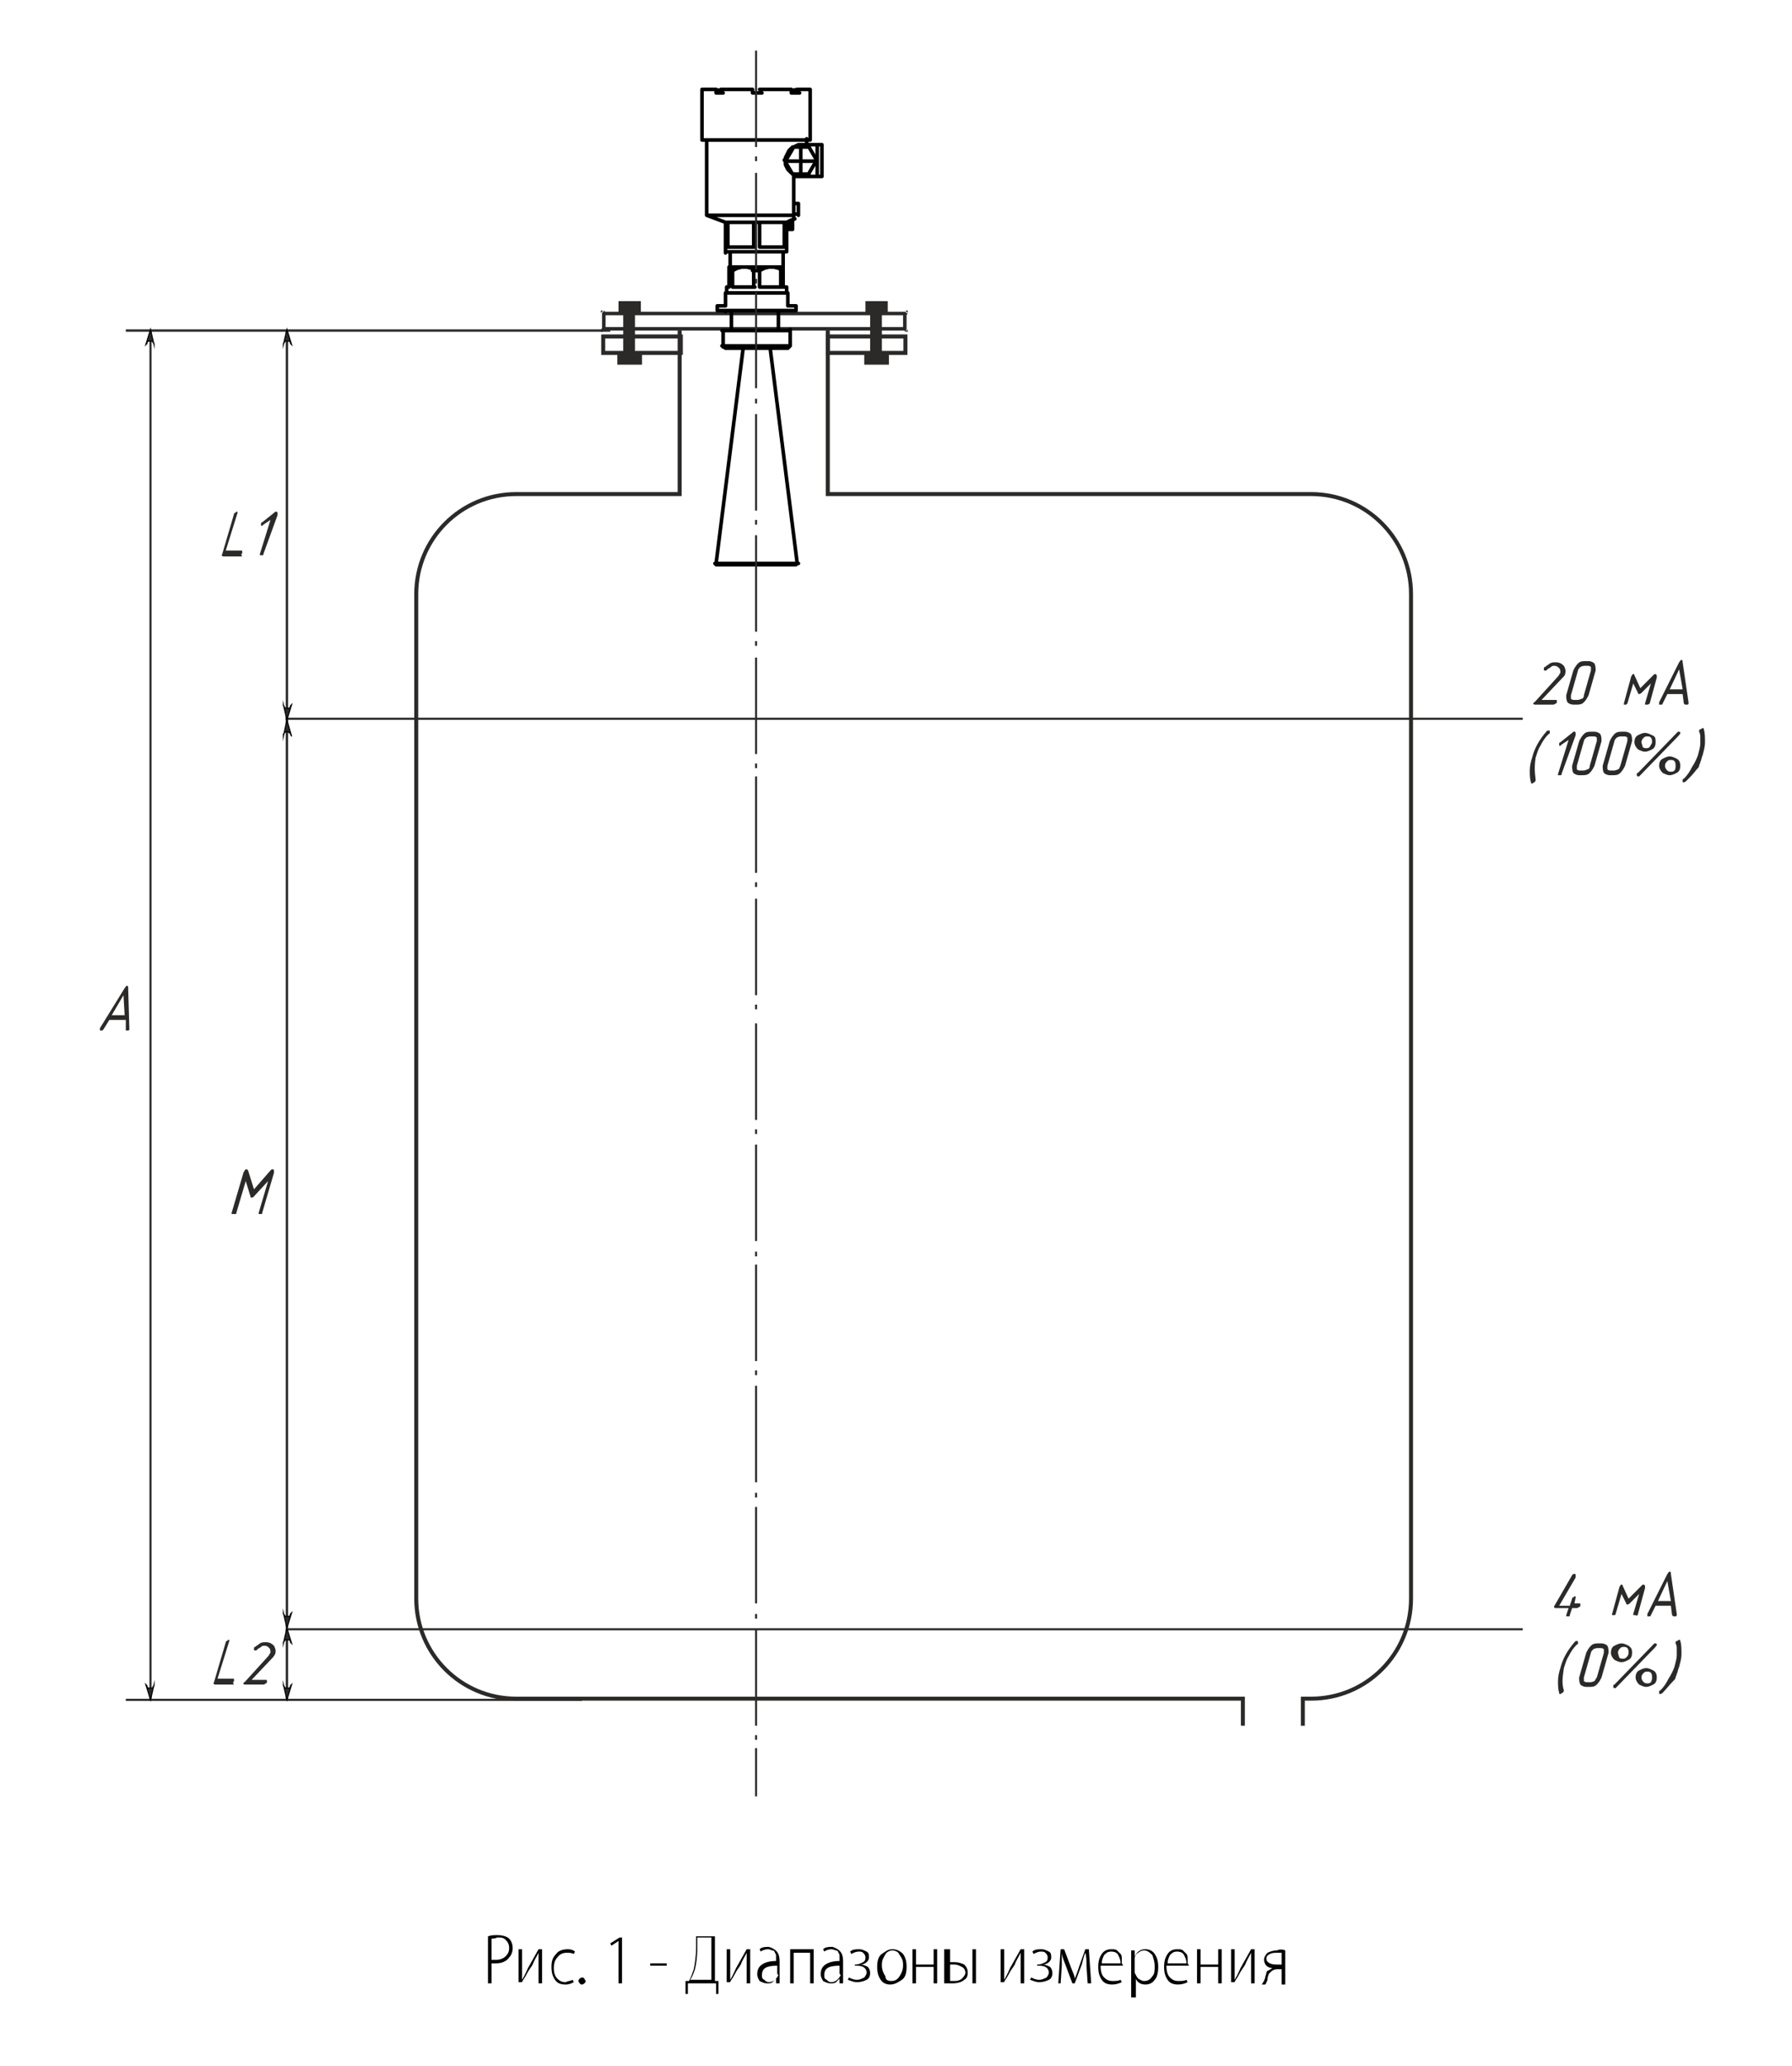 <?xml version="1.0" encoding="utf-8"?>
<!-- Generator: Adobe Illustrator 26.0.2, SVG Export Plug-In . SVG Version: 6.00 Build 0)  -->
<svg version="1.1" id="Слой_1" xmlns="http://www.w3.org/2000/svg" xmlns:xlink="http://www.w3.org/1999/xlink" x="0px" y="0px"
	 viewBox="0 0 152.4 175.6" style="enable-background:new 0 0 152.4 175.6;" xml:space="preserve">
<style type="text/css">
	
		.st0{clip-path:url(#SVGID_00000003072182386895896040000008648007586689412271_);fill:none;stroke:#2B2A29;stroke-width:0.34;stroke-miterlimit:22.926;}
	.st1{fill:none;stroke:#2B2A29;stroke-width:0.34;stroke-miterlimit:22.926;}
	.st2{fill:#2B2A29;}
	.st3{fill-rule:evenodd;clip-rule:evenodd;fill:#2B2A29;}
	.st4{fill:none;stroke:#2B2A29;stroke-width:0.179;stroke-miterlimit:22.926;}
	.st5{fill:none;stroke:#000000;stroke-width:9.000000e-02;stroke-linecap:round;stroke-miterlimit:10;}
	.st6{clip-path:url(#SVGID_00000117637514839649357620000003966105015163249300_);fill:#2B2A29;}
	
		.st7{fill:none;stroke:#000000;stroke-width:0.306;stroke-linecap:round;stroke-linejoin:round;stroke-miterlimit:10;stroke-dasharray:25.896,2.877,2.877,2.877;}
	.st8{fill:none;stroke:#000000;stroke-width:0.306;stroke-linecap:round;stroke-linejoin:round;stroke-miterlimit:10;}
	.st9{fill:none;stroke:#2B2A29;stroke-width:0.17;stroke-miterlimit:22.926;}
</style>
<g>
	<defs>
		<rect id="SVGID_1_" x="7" y="3.2" width="139.6" height="150.4"/>
	</defs>
	<clipPath id="SVGID_00000015346604650732156450000002689513224278303623_">
		<use xlink:href="#SVGID_1_"  style="overflow:visible;"/>
	</clipPath>
	
		<path style="clip-path:url(#SVGID_00000015346604650732156450000002689513224278303623_);fill:none;stroke:#2B2A29;stroke-width:0.34;stroke-miterlimit:22.926;" d="
		M70.4,28.1V42h41.1c4.7,0,8.5,3.8,8.5,8.5v85.4c0,4.7-3.8,8.5-8.5,8.5h-0.7v2.3 M105.7,146.7v-2.3H43.9c-4.7,0-8.5-3.8-8.5-8.5
		V50.5c0-4.7,3.8-8.5,8.5-8.5h13.9V28.1"/>
</g>
<path class="st1" d="M57.9,30h-6.6v-1.4h6.6V30z M77,30h-6.6v-1.4H77V30z"/>
<path class="st2" d="M77.2,28v0.2H77L77.2,28z M76.8,28v-1.4h0.3V28L77,28.2L76.8,28z M77,26.4h0.2v0.2L77,26.4z M77,26.8H51.3v-0.3
	H77l0.2,0.2L77,26.8z M51.1,26.6v-0.2h0.2L51.1,26.6z M51.5,26.6V28h-0.3v-1.4l0.2-0.2L51.5,26.6z M51.3,28.2h-0.2V28L51.3,28.2z
	 M51.3,27.8H77v0.3H51.3L51.1,28L51.3,27.8z"/>
<polygon class="st3" points="52.5,30 53,30 53,26.6 52.6,26.6 52.6,25.6 54.5,25.6 54.5,26.6 54,26.6 54,30 54.6,30 54.6,31 
	52.5,31 "/>
<polygon class="st3" points="73.5,30 74,30 74,26.6 73.6,26.6 73.6,25.6 75.5,25.6 75.5,26.6 75,26.6 75,30 75.6,30 75.6,31 
	73.5,31 "/>
<line class="st4" x1="49.5" y1="144.5" x2="10.7" y2="144.5"/>
<rect x="10.7" y="28" class="st2" width="41.2" height="0.2"/>
<line class="st4" x1="24.3" y1="138.5" x2="129.5" y2="138.5"/>
<line class="st4" x1="24.3" y1="61.1" x2="129.5" y2="61.1"/>
<line class="st4" x1="12.8" y1="28.1" x2="12.8" y2="144.5"/>
<rect x="24.3" y="28.1" class="st2" width="0.2" height="33.1"/>
<rect x="24.3" y="61.1" class="st2" width="0.2" height="77.3"/>
<rect x="24.3" y="138.5" class="st2" width="0.2" height="6"/>
<polygon class="st2" points="13.1,143.3 13,143.4 13,143.5 12.8,143.5 12.7,143.5 12.6,143.5 12.5,143.4 12.5,143.3 12.4,143.2 
	12.8,144.5 13.1,143.2 "/>
<polygon class="st5" points="13.1,143.2 13.1,143.3 13,143.4 13,143.5 12.8,143.5 12.7,143.5 12.6,143.5 12.5,143.4 12.5,143.3 
	12.4,143.2 12.8,144.5 "/>
<polygon class="st2" points="24.7,143.3 24.7,143.4 24.6,143.5 24.5,143.5 24.4,143.5 24.2,143.5 24.2,143.4 24.1,143.3 24.1,143.2 
	24.4,144.5 24.8,143.2 "/>
<polygon class="st5" points="24.8,143.2 24.7,143.3 24.7,143.4 24.6,143.5 24.5,143.5 24.3,143.5 24.2,143.5 24.2,143.4 24.1,143.3 
	24.1,143.2 24.4,144.5 "/>
<polygon class="st2" points="24.7,137.2 24.7,137.3 24.6,137.4 24.5,137.4 24.4,137.4 24.2,137.4 24.2,137.3 24.1,137.2 24.1,137.1 
	24.4,138.4 24.8,137.1 "/>
<polygon class="st5" points="24.8,137.1 24.7,137.2 24.7,137.3 24.6,137.4 24.5,137.4 24.3,137.4 24.2,137.4 24.2,137.3 24.1,137.2 
	24.1,137.1 24.4,138.4 "/>
<polygon class="st2" points="24.1,139.7 24.1,139.6 24.2,139.5 24.2,139.4 24.3,139.4 24.5,139.4 24.6,139.4 24.7,139.5 24.7,139.6 
	24.8,139.7 24.4,138.4 "/>
<polygon class="st5" points="24.8,139.7 24.7,139.6 24.7,139.5 24.6,139.4 24.5,139.4 24.3,139.4 24.2,139.4 24.2,139.5 24.1,139.6 
	24.1,139.7 24.4,138.4 "/>
<polygon class="st2" points="24.1,62.6 24.1,62.4 24.2,62.3 24.2,62.3 24.3,62.2 24.5,62.2 24.6,62.3 24.7,62.3 24.7,62.4 
	24.8,62.6 24.4,61.2 "/>
<polygon class="st5" points="24.8,62.6 24.7,62.4 24.7,62.3 24.6,62.3 24.5,62.2 24.3,62.2 24.2,62.3 24.2,62.3 24.1,62.4 
	24.1,62.6 24.4,61.2 "/>
<polygon class="st2" points="24.7,60 24.7,60.1 24.6,60.2 24.5,60.2 24.4,60.2 24.2,60.2 24.2,60.1 24.1,60 24.1,59.9 24.4,61.2 
	24.8,59.9 "/>
<polygon class="st5" points="24.8,59.9 24.7,60 24.7,60.1 24.6,60.2 24.5,60.2 24.3,60.2 24.2,60.2 24.2,60.1 24.1,60 24.1,59.9 
	24.4,61.2 "/>
<polygon class="st2" points="24.1,29.3 24.1,29.2 24.2,29.1 24.2,29 24.3,29 24.5,29 24.6,29 24.7,29.1 24.7,29.2 24.8,29.3 
	24.4,28 "/>
<polygon class="st5" points="24.8,29.3 24.7,29.2 24.7,29.1 24.6,29 24.5,29 24.3,29 24.2,29 24.2,29.1 24.1,29.2 24.1,29.3 
	24.4,28 "/>
<polygon class="st2" points="12.4,29.3 12.5,29.2 12.5,29.1 12.6,29 12.7,29 12.8,29 13,29 13,29.1 13.1,29.2 13.1,29.3 12.8,28 "/>
<polygon class="st5" points="13.1,29.3 13.1,29.2 13,29.1 13,29 12.8,29 12.7,29 12.6,29 12.5,29.1 12.5,29.2 12.4,29.3 12.8,28 "/>
<g>
	<defs>
		<rect id="SVGID_00000062188009039270641620000001656813729583264674_" x="7" y="3.2" width="139.6" height="150.4"/>
	</defs>
	<clipPath id="SVGID_00000178915739030135413970000008507130525173909640_">
		<use xlink:href="#SVGID_00000062188009039270641620000001656813729583264674_"  style="overflow:visible;"/>
	</clipPath>
	<path style="clip-path:url(#SVGID_00000178915739030135413970000008507130525173909640_);fill:#2B2A29;" d="M20.5,47.3H19
		c-0.1,0-0.2-0.1-0.1-0.2l1-3.4c0-0.1,0.1-0.1,0.1-0.1c0,0,0.1-0.1,0.1-0.1c0,0,0.1,0,0.1,0c0,0,0,0.1,0,0.1l-1,3.2h1.3
		c0.1,0,0.1,0,0.1,0.1c0,0,0,0.1,0,0.1c0,0,0,0.1-0.1,0.1C20.6,47.3,20.6,47.3,20.5,47.3z"/>
	<path style="clip-path:url(#SVGID_00000178915739030135413970000008507130525173909640_);fill:#2B2A29;" d="M22.4,47.1
		c0,0.1,0,0.1-0.1,0.1c0,0-0.1,0-0.1,0c0,0-0.1,0-0.1,0c0,0,0-0.1,0-0.1l0.9-2.9l-0.6,0.4c0,0-0.1,0.1-0.1,0.1c-0.1,0-0.1,0-0.1-0.1
		c0,0,0-0.1,0-0.1c0,0,0-0.1,0.1-0.1l1-0.8l0.1-0.1c0,0,0.1,0,0.1,0c0,0,0.1,0,0.1,0.1c0,0,0,0.1,0,0.2L22.4,47.1z"/>
	<path style="clip-path:url(#SVGID_00000178915739030135413970000008507130525173909640_);fill:#2B2A29;" d="M10.6,86.3l-0.1-1.7
		l-1,1.7H10.6z M9.3,86.7l-0.5,0.8c0,0-0.1,0.1-0.1,0.1c0,0-0.1,0-0.1,0c-0.1,0-0.1,0-0.1,0c0,0,0-0.1,0-0.1l0-0.1l2.1-3.4
		c0.1-0.1,0.1-0.2,0.2-0.2c0.1,0,0.1,0.1,0.1,0.2l0.1,3.4l0,0.1c0,0,0,0.1-0.1,0.1c0,0-0.1,0-0.1,0c0,0-0.1,0-0.1,0c0,0,0,0,0-0.1
		l0-0.8H9.3z"/>
	<path style="clip-path:url(#SVGID_00000178915739030135413970000008507130525173909640_);fill:#2B2A29;" d="M19.8,143.2h-1.5
		c-0.1,0-0.2-0.1-0.1-0.2l1-3.4c0-0.1,0.1-0.1,0.1-0.1c0,0,0.1-0.1,0.1-0.1c0,0,0.1,0,0.1,0c0,0,0,0.1,0,0.1l-1,3.2h1.3
		c0.1,0,0.1,0,0.1,0.1c0,0,0,0.1,0,0.1c0,0,0,0.1-0.1,0.1C19.9,143.2,19.9,143.2,19.8,143.2z"/>
	<path style="clip-path:url(#SVGID_00000178915739030135413970000008507130525173909640_);fill:#2B2A29;" d="M23.2,140.9l-1.8,1.9
		h1.2c0.1,0,0.1,0,0.1,0.1c0,0,0,0.1,0,0.1c0,0,0,0.1-0.1,0.1c0,0-0.1,0.1-0.2,0.1h-1.5c-0.1,0-0.2,0-0.2-0.1c0,0,0-0.1,0.1-0.1
		l2-2.2c0.1-0.1,0.1-0.2,0.2-0.3c0-0.2,0-0.3-0.1-0.4c-0.1-0.1-0.2-0.2-0.4-0.2c-0.1,0-0.2,0-0.3,0.1c-0.1,0.1-0.2,0.1-0.3,0.2
		c0,0-0.1,0.1-0.1,0.1l-0.1,0c-0.1,0-0.1,0-0.1-0.1c0,0,0-0.1,0-0.1c0,0,0-0.1,0.1-0.1c0.1-0.1,0.3-0.2,0.4-0.3
		c0.2-0.1,0.3-0.1,0.5-0.1c0.3,0,0.5,0.1,0.7,0.3c0.1,0.2,0.2,0.4,0.1,0.7C23.4,140.6,23.3,140.8,23.2,140.9z"/>
	<path style="clip-path:url(#SVGID_00000178915739030135413970000008507130525173909640_);fill:#2B2A29;" d="M22.3,103.1
		c0,0.1,0,0.1-0.1,0.1c0,0-0.1,0-0.1,0c0,0-0.1,0-0.1,0c0,0,0-0.1,0-0.1l0.8-2.7l-1.2,1.3c-0.1,0.1-0.1,0.1-0.2,0.1
		c-0.1,0-0.1,0-0.1-0.1l-0.4-1.3l-0.8,2.7c0,0.1,0,0.1-0.1,0.1c0,0-0.1,0-0.2,0c0,0-0.1,0-0.1,0c0,0,0-0.1,0-0.1l1-3.4
		c0-0.1,0.1-0.1,0.1-0.2c0,0,0.1-0.1,0.1-0.1c0,0,0.1,0,0.1,0c0,0,0,0,0.1,0.1l0.5,1.6l1.4-1.6c0.1-0.1,0.1-0.1,0.2-0.1
		c0,0,0.1,0,0.1,0.1c0,0,0,0.1,0,0.2L22.3,103.1z"/>
	<path style="clip-path:url(#SVGID_00000178915739030135413970000008507130525173909640_);fill:#2B2A29;" d="M132.9,57.6l-1.8,1.9
		h1.2c0.1,0,0.1,0,0.1,0.1s0,0.1,0,0.1c0,0,0,0.1-0.1,0.1c0,0-0.1,0.1-0.2,0.1h-1.5c-0.1,0-0.2,0-0.2-0.1c0,0,0-0.1,0.1-0.1l2-2.2
		c0.1-0.1,0.1-0.2,0.2-0.3c0-0.2,0-0.3-0.1-0.4c-0.1-0.1-0.2-0.2-0.4-0.2c-0.1,0-0.2,0-0.3,0.1c-0.1,0.1-0.2,0.1-0.3,0.2
		c0,0-0.1,0.1-0.1,0.1l-0.1,0c-0.1,0-0.1,0-0.1-0.1c0,0,0-0.1,0-0.1c0,0,0-0.1,0.1-0.1c0.1-0.1,0.3-0.2,0.4-0.3
		c0.2-0.1,0.3-0.1,0.5-0.1c0.3,0,0.5,0.1,0.7,0.3c0.1,0.2,0.2,0.4,0.1,0.7C133.1,57.4,133,57.5,132.9,57.6z"/>
	<path style="clip-path:url(#SVGID_00000178915739030135413970000008507130525173909640_);fill:#2B2A29;" d="M134.7,59.1l0.6-2.1
		c0-0.1,0-0.2,0-0.3c-0.1-0.1-0.2-0.1-0.3-0.1h-0.2c-0.1,0-0.2,0-0.4,0.1c-0.1,0.1-0.2,0.2-0.2,0.3l-0.6,2.1c0,0.1,0,0.2,0,0.3
		c0.1,0.1,0.2,0.1,0.3,0.1h0.2c0.1,0,0.2,0,0.4-0.1C134.6,59.4,134.7,59.3,134.7,59.1z M135.1,59.1c-0.1,0.2-0.2,0.4-0.4,0.6
		c-0.2,0.2-0.4,0.2-0.7,0.2h-0.2c-0.2,0-0.4-0.1-0.5-0.2c-0.1-0.2-0.1-0.4-0.1-0.6l0.6-2.1c0.1-0.2,0.2-0.4,0.4-0.6
		c0.2-0.2,0.4-0.2,0.7-0.2h0.2c0.2,0,0.4,0.1,0.5,0.2c0.1,0.2,0.1,0.4,0.1,0.6L135.1,59.1z"/>
	<path style="clip-path:url(#SVGID_00000178915739030135413970000008507130525173909640_);fill:#2B2A29;" d="M140.3,59.8l0.6-2.2
		c0-0.1,0-0.1,0-0.2c0,0-0.1-0.1-0.1-0.1c-0.1,0-0.1,0-0.2,0.1l-1.1,1.1l-0.5-1.1c0-0.1-0.1-0.1-0.1-0.1c0,0-0.1,0-0.1,0.1
		c0,0-0.1,0.1-0.1,0.2l-0.6,2.2c0,0.1,0,0.1,0,0.1c0,0,0.1,0,0.1,0c0,0,0.1,0,0.1,0c0,0,0.1-0.1,0.1-0.1l0.5-1.7l0.4,0.8
		c0,0.1,0.1,0.1,0.1,0.1c0,0,0.1,0,0.2-0.1l0.8-0.8l-0.5,1.7c0,0.1,0,0.1,0,0.1c0,0,0.1,0,0.1,0c0,0,0.1,0,0.1,0
		C140.2,59.9,140.3,59.8,140.3,59.8z"/>
	<path style="clip-path:url(#SVGID_00000178915739030135413970000008507130525173909640_);fill:#2B2A29;" d="M143.1,58.6l-0.3-1.7
		l-0.8,1.7H143.1z M141.8,59l-0.4,0.8c0,0,0,0.1-0.1,0.1c0,0-0.1,0-0.1,0c0,0-0.1,0-0.1,0c0,0,0-0.1,0-0.1l0-0.1l1.7-3.4
		c0.1-0.1,0.1-0.2,0.2-0.2c0.1,0,0.1,0.1,0.1,0.2l0.5,3.4v0.1c0,0,0,0.1-0.1,0.1c0,0-0.1,0-0.1,0c0,0-0.1,0-0.1,0c0,0,0,0-0.1-0.1
		l-0.1-0.8H141.8z"/>
	<path style="clip-path:url(#SVGID_00000178915739030135413970000008507130525173909640_);fill:#2B2A29;" d="M130.6,66.3
		C130.6,66.3,130.6,66.3,130.6,66.3c0,0.1-0.1,0.2-0.1,0.2c-0.1,0-0.1,0.1-0.2,0.1c-0.1,0-0.1,0-0.1-0.1c-0.1-0.3-0.1-0.7-0.1-1
		c0-0.4,0.1-0.8,0.2-1.1c0.2-0.8,0.6-1.5,1.2-2.2c0,0,0.1-0.1,0.1-0.1c0,0,0.1,0,0.1,0c0.1,0,0.1,0,0.1,0.1c0,0,0,0.1,0,0.1
		c0,0,0,0.1-0.1,0.1c-0.3,0.3-0.5,0.6-0.7,1c-0.2,0.3-0.3,0.7-0.4,1C130.5,65,130.5,65.6,130.6,66.3"/>
	<path style="clip-path:url(#SVGID_00000178915739030135413970000008507130525173909640_);fill:#2B2A29;" d="M132.8,65.8
		c0,0.1,0,0.1-0.1,0.1c0,0-0.1,0-0.1,0c0,0-0.1,0-0.1,0c0,0,0-0.1,0-0.1l0.9-2.9l-0.6,0.4c0,0-0.1,0.1-0.1,0.1c-0.1,0-0.1,0-0.1-0.1
		c0,0,0-0.1,0-0.1c0,0,0-0.1,0.1-0.1l1-0.8l0.1-0.1c0,0,0.1,0,0.1,0c0,0,0.1,0,0.1,0.1c0,0,0,0.1,0,0.2L132.8,65.8z"/>
	<path style="clip-path:url(#SVGID_00000178915739030135413970000008507130525173909640_);fill:#2B2A29;" d="M135.2,65.1l0.6-2.1
		c0-0.1,0-0.2,0-0.3c-0.1-0.1-0.2-0.1-0.3-0.1h-0.2c-0.1,0-0.2,0-0.4,0.1c-0.1,0.1-0.2,0.2-0.2,0.3l-0.6,2.1c0,0.1,0,0.2,0,0.3
		c0.1,0.1,0.2,0.1,0.3,0.1h0.2c0.1,0,0.2,0,0.4-0.1C135.1,65.4,135.2,65.3,135.2,65.1 M135.6,65.1c-0.1,0.2-0.2,0.4-0.4,0.6
		c-0.2,0.2-0.4,0.2-0.7,0.2h-0.2c-0.2,0-0.4-0.1-0.5-0.2c-0.1-0.2-0.1-0.4-0.1-0.6l0.6-2.1c0.1-0.2,0.2-0.4,0.4-0.6
		c0.2-0.2,0.4-0.2,0.7-0.2h0.2c0.2,0,0.4,0.1,0.5,0.2c0.1,0.2,0.1,0.4,0.1,0.6L135.6,65.1z"/>
	<path style="clip-path:url(#SVGID_00000178915739030135413970000008507130525173909640_);fill:#2B2A29;" d="M137.8,65.1l0.6-2.1
		c0-0.1,0-0.2,0-0.3c-0.1-0.1-0.2-0.1-0.3-0.1h-0.2c-0.1,0-0.2,0-0.4,0.1c-0.1,0.1-0.2,0.2-0.2,0.3l-0.6,2.1c0,0.1,0,0.2,0,0.3
		c0.1,0.1,0.2,0.1,0.3,0.1h0.2c0.1,0,0.2,0,0.4-0.1C137.7,65.4,137.7,65.3,137.8,65.1z M138.2,65.1c-0.1,0.2-0.2,0.4-0.4,0.6
		c-0.2,0.2-0.4,0.2-0.7,0.2h-0.2c-0.2,0-0.4-0.1-0.5-0.2c-0.1-0.2-0.1-0.4-0.1-0.6l0.6-2.1c0.1-0.2,0.2-0.4,0.4-0.6
		c0.2-0.2,0.4-0.2,0.7-0.2h0.2c0.2,0,0.4,0.1,0.5,0.2c0.1,0.2,0.1,0.4,0.1,0.6L138.2,65.1z"/>
	<path style="clip-path:url(#SVGID_00000178915739030135413970000008507130525173909640_);fill:#2B2A29;" d="M140.5,63.1
		c0-0.1,0-0.3-0.1-0.4c-0.1-0.1-0.2-0.1-0.3-0.1c-0.1,0-0.2,0-0.3,0.1c-0.1,0.1-0.2,0.2-0.2,0.4c0,0.1,0.1,0.3,0.1,0.4
		c0.1,0.1,0.2,0.1,0.3,0.1c0.1,0,0.2,0,0.3-0.1C140.4,63.3,140.5,63.2,140.5,63.1z M142.5,65.1c0-0.1,0-0.3-0.1-0.4
		c-0.1-0.1-0.2-0.1-0.3-0.1c-0.1,0-0.2,0-0.3,0.1c-0.1,0.1-0.2,0.2-0.2,0.4c0,0.2,0.1,0.3,0.2,0.4c0.1,0.1,0.2,0.1,0.3,0.1
		c0.1,0,0.2,0,0.3-0.1C142.5,65.4,142.5,65.2,142.5,65.1z M140.8,63.1c0,0.3-0.1,0.5-0.3,0.6c-0.2,0.1-0.4,0.2-0.6,0.2
		c-0.2,0-0.4-0.1-0.6-0.2c-0.2-0.2-0.3-0.4-0.3-0.6c0-0.3,0.1-0.5,0.3-0.6c0.2-0.1,0.4-0.2,0.6-0.2c0.2,0,0.4,0.1,0.6,0.2
		C140.8,62.6,140.8,62.8,140.8,63.1 M142.8,62.5l-3.3,3.4c0,0-0.1,0.1-0.1,0.1l-0.1,0c0,0-0.1,0-0.1-0.1c0,0,0-0.1,0-0.1
		c0,0,0-0.1,0.1-0.1l3.3-3.4c0,0,0,0,0.1-0.1c0,0,0.1,0,0.1,0c0,0,0.1,0,0.1,0.1c0,0,0,0.1,0,0.1C142.8,62.4,142.8,62.5,142.8,62.5z
		 M142.9,65.1c0,0.3-0.1,0.5-0.3,0.6c-0.2,0.1-0.4,0.2-0.6,0.2c-0.2,0-0.4-0.1-0.6-0.2c-0.2-0.2-0.3-0.4-0.3-0.6
		c0-0.3,0.1-0.5,0.3-0.6c0.2-0.1,0.4-0.2,0.6-0.2c0.2,0,0.4,0.1,0.6,0.2C142.8,64.6,142.9,64.8,142.9,65.1"/>
	<path style="clip-path:url(#SVGID_00000178915739030135413970000008507130525173909640_);fill:#2B2A29;" d="M143.4,66.4
		C143.4,66.5,143.4,66.5,143.4,66.4c-0.1,0.1-0.2,0.1-0.2,0.1c-0.1,0-0.1,0-0.1-0.1c0,0,0-0.1,0-0.1c0,0,0-0.1,0.1-0.1
		c0.3-0.3,0.5-0.6,0.7-1c0.2-0.3,0.4-0.7,0.5-1c0.1-0.4,0.2-0.7,0.2-1c0-0.2,0-0.3,0-0.5c0-0.2,0-0.3-0.1-0.5l0-0.1
		c0,0,0-0.1,0.1-0.1c0.1,0,0.1-0.1,0.2-0.1c0.1,0,0.1,0,0.1,0.1c0.1,0.3,0.1,0.7,0.1,1.1c0,0.4-0.1,0.7-0.2,1.1
		c-0.1,0.2-0.1,0.4-0.2,0.6c0,0.1-0.1,0.2-0.1,0.3c0,0.1-0.1,0.2-0.2,0.3C144,65.8,143.7,66.1,143.4,66.4z"/>
	<path style="clip-path:url(#SVGID_00000178915739030135413970000008507130525173909640_);fill:#2B2A29;" d="M133.9,136.3h0.4
		c0.1,0,0.1,0,0.1,0.1c0,0,0,0.1,0,0.1c0,0,0,0.1-0.1,0.1c0,0-0.1,0.1-0.2,0.1h-0.4l-0.2,0.6c0,0.1,0,0.1-0.1,0.1c0,0-0.1,0-0.1,0
		c0,0-0.1,0-0.1,0c0,0,0-0.1,0-0.1l0.2-0.6h-1.1c-0.1,0-0.2-0.1-0.1-0.2l0,0l0,0l1.5-2.6c0,0,0.1-0.1,0.1-0.1c0,0,0.1,0,0.1,0
		c0.1,0,0.1,0,0.1,0.1c0,0,0,0.1,0,0.1l0,0.1l-1.4,2.4h0.9l0.2-0.6c0-0.1,0-0.1,0.1-0.1c0,0,0.1-0.1,0.1-0.1c0,0,0.1,0,0.1,0
		c0,0,0,0.1,0,0.1L133.9,136.3z"/>
	<path style="clip-path:url(#SVGID_00000178915739030135413970000008507130525173909640_);fill:#2B2A29;" d="M139.3,137.2l0.6-2.2
		c0-0.1,0-0.1,0-0.2c0,0-0.1-0.1-0.1-0.1c-0.1,0-0.1,0-0.2,0.1l-1.1,1.1l-0.5-1.1c0-0.1-0.1-0.1-0.1-0.1c0,0-0.1,0-0.1,0.1
		c0,0-0.1,0.1-0.1,0.2l-0.6,2.2c0,0.1,0,0.1,0,0.1c0,0,0.1,0,0.1,0c0,0,0.1,0,0.1,0c0.1,0,0.1-0.1,0.1-0.1l0.5-1.7l0.4,0.8
		c0,0.1,0.1,0.1,0.1,0.1c0,0,0.1,0,0.2-0.1l0.8-0.8l-0.5,1.7c0,0.1,0,0.1,0,0.1c0,0,0.1,0,0.1,0c0,0,0.1,0,0.1,0
		C139.2,137.4,139.3,137.3,139.3,137.2z"/>
	<path style="clip-path:url(#SVGID_00000178915739030135413970000008507130525173909640_);fill:#2B2A29;" d="M142.1,136.1l-0.3-1.7
		l-0.8,1.7H142.1z M140.8,136.5l-0.4,0.8c0,0,0,0.1-0.1,0.1c0,0-0.1,0-0.1,0c0,0-0.1,0-0.1,0c0,0,0-0.1,0-0.1l0-0.1l1.7-3.4
		c0.1-0.1,0.1-0.2,0.2-0.2c0.1,0,0.1,0.1,0.1,0.2l0.5,3.4v0.1c0,0,0,0.1-0.1,0.1c0,0-0.1,0-0.1,0c0,0-0.1,0-0.1,0c0,0,0,0-0.1-0.1
		l-0.1-0.8H140.8z"/>
	<path style="clip-path:url(#SVGID_00000178915739030135413970000008507130525173909640_);fill:#2B2A29;" d="M133,143.7
		C133,143.8,133,143.8,133,143.7c0,0.1-0.1,0.2-0.1,0.2c-0.1,0-0.1,0.1-0.2,0.1c-0.1,0-0.1,0-0.1-0.1c-0.1-0.3-0.1-0.7-0.1-1
		c0-0.4,0.1-0.8,0.2-1.1c0.2-0.8,0.6-1.5,1.2-2.2c0,0,0.1-0.1,0.1-0.1c0,0,0.1,0,0.1,0c0.1,0,0.1,0,0.1,0.1c0,0,0,0.1,0,0.1
		c0,0,0,0.1-0.1,0.1c-0.3,0.3-0.5,0.6-0.7,1c-0.2,0.3-0.3,0.7-0.4,1C132.9,142.5,132.8,143.1,133,143.7z"/>
	<path style="clip-path:url(#SVGID_00000178915739030135413970000008507130525173909640_);fill:#2B2A29;" d="M135.8,142.6l0.6-2.1
		c0-0.1,0-0.2,0-0.3c-0.1-0.1-0.2-0.1-0.3-0.1h-0.2c-0.1,0-0.2,0-0.4,0.1c-0.1,0.1-0.2,0.2-0.2,0.3l-0.6,2.1c0,0.1,0,0.2,0,0.3
		c0.1,0.1,0.2,0.1,0.3,0.1h0.2c0.1,0,0.2,0,0.4-0.1C135.7,142.8,135.7,142.7,135.8,142.6 M136.2,142.6c-0.1,0.2-0.2,0.4-0.4,0.6
		c-0.2,0.2-0.4,0.2-0.7,0.2h-0.2c-0.2,0-0.4-0.1-0.5-0.2c-0.1-0.2-0.1-0.4-0.1-0.6l0.6-2.1c0.1-0.2,0.2-0.4,0.4-0.6
		c0.2-0.2,0.4-0.2,0.7-0.2h0.2c0.2,0,0.4,0.1,0.5,0.2c0.1,0.2,0.1,0.4,0.1,0.6L136.2,142.6z"/>
	<path style="clip-path:url(#SVGID_00000178915739030135413970000008507130525173909640_);fill:#2B2A29;" d="M138.5,140.5
		c0-0.1,0-0.3-0.1-0.4c-0.1-0.1-0.2-0.1-0.3-0.1c-0.1,0-0.2,0-0.3,0.1c-0.1,0.1-0.2,0.2-0.2,0.4c0,0.1,0.1,0.3,0.1,0.4
		c0.1,0.1,0.2,0.1,0.3,0.1c0.1,0,0.2,0,0.3-0.1C138.4,140.8,138.5,140.7,138.5,140.5z M140.5,142.6c0-0.1,0-0.3-0.1-0.4
		c-0.1-0.1-0.2-0.1-0.3-0.1c-0.1,0-0.2,0-0.3,0.1c-0.1,0.1-0.2,0.2-0.2,0.4c0,0.2,0.1,0.3,0.2,0.4c0.1,0.1,0.2,0.1,0.3,0.1
		c0.1,0,0.2,0,0.3-0.1C140.5,142.8,140.5,142.7,140.5,142.6 M138.8,140.5c0,0.3-0.1,0.5-0.3,0.6c-0.2,0.1-0.4,0.2-0.6,0.2
		c-0.2,0-0.4-0.1-0.6-0.2c-0.2-0.2-0.3-0.4-0.3-0.6c0-0.3,0.1-0.5,0.3-0.6c0.2-0.1,0.4-0.2,0.6-0.2c0.2,0,0.4,0.1,0.6,0.2
		C138.8,140.1,138.8,140.3,138.8,140.5 M140.8,140l-3.3,3.4c0,0-0.1,0.1-0.1,0.1l-0.1,0c0,0-0.1,0-0.1-0.1c0,0,0-0.1,0-0.1
		c0,0,0-0.1,0.1-0.1l3.3-3.4c0,0,0,0,0.1-0.1c0,0,0.1,0,0.1,0c0,0,0.1,0,0.1,0.1c0,0,0,0.1,0,0.1C140.9,139.9,140.8,139.9,140.8,140
		z M140.9,142.6c0,0.3-0.1,0.5-0.3,0.6c-0.2,0.1-0.4,0.2-0.6,0.2c-0.2,0-0.4-0.1-0.6-0.2c-0.2-0.2-0.3-0.4-0.3-0.6
		c0-0.3,0.1-0.5,0.3-0.6c0.2-0.1,0.4-0.2,0.6-0.2c0.2,0,0.4,0.1,0.6,0.2C140.8,142.1,140.9,142.3,140.9,142.6"/>
	<path style="clip-path:url(#SVGID_00000178915739030135413970000008507130525173909640_);fill:#2B2A29;" d="M141.4,143.9
		C141.4,144,141.4,144,141.4,143.9c-0.1,0.1-0.2,0.1-0.2,0.1c-0.1,0-0.1,0-0.1-0.1c0,0,0-0.1,0-0.1c0,0,0-0.1,0.1-0.1
		c0.3-0.3,0.5-0.6,0.7-1c0.2-0.3,0.4-0.7,0.5-1c0.1-0.4,0.2-0.7,0.2-1c0-0.2,0-0.3,0-0.5c0-0.2,0-0.3-0.1-0.5l0-0.1
		c0,0,0-0.1,0.1-0.1c0.1,0,0.1-0.1,0.2-0.1c0.1,0,0.1,0,0.1,0.1c0.1,0.3,0.1,0.7,0.1,1.1c0,0.4-0.1,0.7-0.2,1.1
		c-0.1,0.2-0.1,0.4-0.2,0.6c0,0.1-0.1,0.2-0.1,0.3c0,0.1-0.1,0.2-0.2,0.3C142,143.2,141.7,143.6,141.4,143.9z"/>
</g>
<line class="st7" x1="67.2" y1="19" x2="67.2" y2="18.9"/>
<line class="st7" x1="67" y1="19.2" x2="66.9" y2="19.2"/>
<line class="st7" x1="67.2" y1="19.4" x2="67.2" y2="19.4"/>
<line class="st7" x1="67.4" y1="19.2" x2="67.4" y2="19.2"/>
<line class="st7" x1="68.1" y1="13.5" x2="68.1" y2="12.5"/>
<line class="st7" x1="67.9" y1="13.7" x2="67" y2="13.7"/>
<line class="st7" x1="68.1" y1="13.9" x2="68.1" y2="14.8"/>
<line class="st7" x1="68.3" y1="13.7" x2="69.3" y2="13.7"/>
<path class="st8" d="M68.1,13.7h0.1 M68.1,13.7v0.1 M68.1,13.7L68.1,13.7 M68.1,13.7L68.1,13.7 M67.2,19.2h0.1 M67.2,19.2L67.2,19.2
	 M67.2,19.2L67.2,19.2 M67.2,19.2v-0.1"/>
<path class="st8" d="M66.2,26.6l0,1.4 M62.2,26.6V28"/>
<path class="st8" d="M67.4,19.5h-0.5 M67.4,18.7v0.8 M67,19.2L67,19.2L67,19l0.1,0l0.1,0l0.1,0l0.1,0l0,0.1l0,0.1l0,0.1l0,0.1
	l-0.1,0l-0.1,0l-0.1,0l-0.1,0L67,19.2L67,19.2z M61.8,18.9L61.8,18.9 M67.9,17.3v1 M67.5,17.3h0.4 M67.9,18.2h-0.4 M66.7,21v-2.1
	 M61.9,21v-2.1 M66.9,21v-1.5 M64.6,21h0.3h0.3h0.3h0.3h0.2h0.2h0.2h0.2h0.1h0.1h0.1h0 M64.6,21v-2.1 M64.6,18.9L64.6,18.9h-0.1
	h-0.1h-0.1h-0.1h-0.1h-0.1h-0.1 M64.1,21v-2.1 M61.8,21L61.8,21h0.1H62h0.1h0.2h0.2h0.2H63h0.3h0.3h0.3h0.3 M61.8,21v-2.1
	 M61.8,18.9L61.8,18.9L61.8,18.9 M66.9,21.4L66.9,21.4L66.9,21.4h-0.1h-0.1h-0.1h-0.2h-0.2H66h-0.2h-0.3h-0.3h-0.3h-0.3h-0.3
	 M64.3,21.4H64h-0.3h-0.3h-0.3h-0.3h-0.2h-0.2h-0.2h-0.2H62h-0.1h-0.1h0h0 M67.8,7.6l-0.5,0.1 M61.3,7.7l-0.5-0.1 M69.5,15h0.2h0.1
	h0.1h0 M69.9,12.3L69.9,12.3L69.9,12.3h-0.1h-0.1h-0.2 M68.1,15l-0.2,0l-0.2-0.1l-0.2-0.1l-0.2-0.1l-0.2-0.2L67,14.4l-0.1-0.2
	L66.8,14l0-0.2 M69.5,15h-1.5 M69.5,12.3V15 M68.1,12.3h1.5 M66.8,13.6l0-0.2l0.1-0.2L67,13l0.1-0.2l0.2-0.2l0.2-0.1l0.2-0.1
	l0.2-0.1l0.2,0 M67.5,18.3V15 M67.5,15L67.5,15h0.2h0.1h0.1h0.1H68H68h0.1 M66.9,18.9L66.9,18.9h-0.1h-0.1h-0.1h-0.2h-0.2h-0.2h-0.2
	h-0.3h-0.3h-0.3h-0.3 M66.9,18.9l0.4-0.2l0.1,0 M64.1,18.9h-0.3h-0.3h-0.3H63h-0.2h-0.2h-0.2h-0.2H62h-0.1h-0.1h0 M67.5,18.3h-0.3
	H67h-0.3h-0.3H66h-0.4h-0.4h-0.4h-0.4h-0.4h-0.4h-0.4h-0.4h-0.4h-0.3H62h-0.3h-0.3h-0.3h-0.2h-0.2h-0.2h-0.2h-0.1h-0.1h0h0
	 M67.5,18.6L67.5,18.6L67.5,18.6L67.5,18.6v-0.1v-0.1v-0.1 M59.7,11.9L59.7,11.9L59.7,11.9h0.1H60h0.1h0.2h0.2h0.2H61h0.3h0.3h0.3
	h0.3h0.4H63h0.4h0.4h0.4h0.4h0.4h0.4h0.4h0.4h0.4h0.3h0.3h0.3h0.3H68h0.2h0.2h0.2h0.1h0.1h0.1h0h0 M68.9,7.9L68.9,7.9 M68.9,7.9V7.6
	 M68.9,7.6L68.9,7.6h-0.1h-0.1h-0.1h-0.2h-0.2H68h-0.2 M67.8,7.6v0.3 M67.3,7.9L67.3,7.9h0.1h0.1h0.1h0.1h0.1h0.1h0.1 M67.3,7.9V7.6
	 M67.3,7.6h-0.3h-0.3h-0.3h-0.3h-0.3h-0.4H65h-0.4 M64.7,7.6v0.3 M64,7.9L64,7.9h0.2h0.1h0.1h0.1h0.1h0.1h0.1 M64,7.9V7.6 M64,7.6
	h-0.4h-0.4h-0.4h-0.3h-0.3h-0.3h-0.3h-0.3 M61.3,7.6v0.3 M60.9,7.9L60.9,7.9H61H61h0.1h0.1h0.1h0.1h0.1 M60.9,7.9V7.6 M60.9,7.6
	h-0.2h-0.2h-0.2h-0.2H60h-0.1h-0.1h0 M59.7,7.6v0.3 M59.7,7.9L59.7,7.9L59.7,7.9 M64.6,24.4h0.3h0.3h0.3h0.2h0.2h0.2h0.2h0.2
	 M62.3,24.4h0.2h0.2h0.2h0.2h0.2h0.3h0.3h0.3 M62,23v1.4 M61.8,24.4L61.8,24.4L61.8,24.4h0.1H62 M66.6,24.4h0.1h0.1h0h0 M66.6,24.4
	V23 M66.4,23v1.4 M64.6,24.4V23 M64.1,23v1.4 M62.3,24.4V23 M66.6,22.7L66.6,22.7L66.6,22.7h-0.1h-0.1h-0.1h-0.2h-0.2h-0.2h-0.2
	h-0.3h-0.3h-0.3h-0.3 M64.3,22.7h-0.3h-0.3h-0.3h-0.3H63h-0.2h-0.2h-0.2h-0.1h-0.1h-0.1h0h0 M62,22.7L62,22.7L62,22.7L62,22.7v0.1
	v0.1v0 M62.3,23L62.3,23L62.3,23L62.3,23h-0.1h0h0h0h0 M62.3,23l0.4-0.2l0.4-0.1l0.4,0l0.4,0.1l0.2,0.1 M64.6,23L64.6,23h-0.1h-0.1
	h-0.1h-0.1h-0.1h0h-0.1 M64.6,23l0.4-0.2l0.4-0.1l0.4,0l0.4,0.1l0.2,0.1 M66.6,23L66.6,23L66.6,23L66.6,23h-0.1h0h0h0h0 M66.6,23
	L66.6,23v-0.1v-0.1v0v0 M60.9,48L60.9,48L60.9,48L60.9,48h0.2h0.1h0.2h0.2h0.2H62h0.3h0.3h0.3h0.3h0.3h0.3h0.3h0.3h0.3h0.3h0.3h0.3
	h0.3h0.3h0.3h0.2h0.2h0.2h0.2h0.1h0.1h0.1h0 M60.8,47.9L60.8,47.9L60.8,47.9H61h0.1h0.1h0.2h0.2h0.2h0.3h0.3h0.3H63h0.3h0.3H64h0.3
	h0.3H65h0.3h0.3H66h0.3h0.3h0.3H67h0.2h0.2h0.2h0.1h0.1h0.1h0 M68.8,14.8h-1.3 M69.4,13.7l-0.7,1.2 M68.8,12.5l0.7,1.2 M67.4,12.5
	h1.3 M66.8,13.7l0.7-1.2 M67.4,14.8l-0.7-1.2 M67,29.6L67,29.6L67,29.6h-0.1h-0.1h-0.1h-0.2h-0.2h-0.2h-0.2h-0.3h-0.3H65h-0.3h-0.3
	h-0.3h-0.3h-0.3h-0.3H63h-0.2h-0.2h-0.2h-0.2h-0.2h-0.1h-0.1h-0.1h0 M67.2,29.4L67.2,29.4L67.2,29.4h-0.1H67h-0.1h-0.2h-0.2h-0.2H66
	h-0.3h-0.3h-0.3h-0.3h-0.3h-0.3h-0.3h-0.3h-0.3h-0.3h-0.3h-0.3h-0.2h-0.2h-0.2h-0.1h-0.1h-0.1h-0.1h0 M67.2,28.1L67.2,28.1
	L67.2,28.1h-0.1H67h-0.1h-0.2h-0.2h-0.2H66h-0.3h-0.3h-0.3h-0.3h-0.3h-0.3h-0.3h-0.3h-0.3h-0.3h-0.3h-0.3h-0.2h-0.2h-0.2h-0.1h-0.1
	h-0.1h-0.1h0 M67.7,26.4L67.7,26.4L67.7,26.4h-0.2h-0.1h-0.2h-0.4h-0.2h-0.3h-0.3h-0.3h-0.3h-0.3h-0.3h-0.3h-0.3h-0.3h-0.3h-0.3
	h-0.3h-0.3h-0.3H62h-0.2h-0.2h-0.2h-0.3H61 M67,26h0.2h0.2h0.1h0.1h0.1 M67,26L67,26L67,26L67,26L67,26 M67,26v-1.1 M67,24.9h-0.2
	h-0.2h-0.3H66h-0.3h-0.3H65h-0.3h-0.3H64h-0.3h-0.3H63h-0.3h-0.3h-0.3h-0.2h-0.2 M61.7,24.9V26 M61.7,26L61.7,26L61.7,26L61.7,26
	L61.7,26 M61,26L61,26L61,26h0.1h0.1h0.1h0.2h0.2 M61.7,18.9v2.6 M66.9,21.4v-2 M69.9,15v-2.7 M60.1,11.9v6.4 M68.6,12.3v-0.5
	 M67.4,18.7l0.2-0.1 M60.1,18.3l1.6,0.6 M59.7,7.9v3.9 M68.9,11.9V7.9 M62.1,21.4v1.2 M66.6,22.7v-1.2 M61.8,24.4v0.5 M66.9,24.9
	v-0.5 M62.1,22.7L62.1,22.7 M66.6,22.7L66.6,22.7 M67.7,48L67.7,48 M60.8,47.9l0.1,0 M63.2,29.6l-2.3,18.3 M67.8,47.9l-2.3-18.3
	 M61.6,26.4L61.6,26.4L61.6,26.4L61.6,26.4L61.6,26.4L61.6,26.4L61.6,26.4l0.1,0.1v0 M67.1,26.4L67.1,26.4 M67,29.6l0.2-0.2
	 M61.5,29.4l0.2,0.2 M61.5,28.1v1.4 M67.2,29.4v-1.4 M61,26v0.4 M67.7,26.4V26"/>
<path class="st9" d="M64.3,126.9v0.4 M64.3,44.2v0.4 M64.3,147.5v0.4 M64.3,64.9v0.4 M64.3,106.4v0.4 M64.3,23.7v0.4 M64.3,75v0.4
	 M64.3,116.5v0.4 M64.3,33.9v0.4 M64.3,137.2v0.4 M64.3,54.5v0.4 M64.3,96v0.4 M64.3,13.3v0.4 M64.3,76.4v8.2 M64.3,117.8v8.2
	 M64.3,35.2v8.2 M64.3,138.5v8.2 M64.3,55.9v8.2 M64.3,97.3v8.2 M64.3,14.7v8.2 M64.3,148.6v4.1 M64.3,66v8.2 M64.3,107.5v8.2
	 M64.3,24.8V33 M64.3,128.1v8.2 M64.3,45.5v8.2 M64.3,87v8.2 M64.3,4.3v8.2 M64.3,85.4v0.4"/>
<g>
	<path d="M41.5,168.6v-4c0.3-0.1,0.5-0.1,0.8-0.1c0.4,0,0.8,0.1,1,0.3c0.2,0.2,0.3,0.5,0.3,0.8c0,0.3-0.1,0.6-0.3,0.8
		c-0.2,0.3-0.6,0.5-1.1,0.5c-0.2,0-0.3,0-0.4,0v1.7H41.5z M41.8,164.8v1.8c0.1,0,0.2,0,0.4,0c0.3,0,0.6-0.1,0.8-0.3
		c0.2-0.2,0.3-0.4,0.3-0.7c0-0.3-0.1-0.5-0.3-0.7c-0.2-0.2-0.4-0.2-0.7-0.2C42.1,164.8,41.9,164.8,41.8,164.8z"/>
	<path d="M44.1,165.7h0.3v1.4c0,0.5,0,0.9,0,1.2h0c0.3-0.5,0.4-0.8,0.5-1l0.9-1.6h0.3v2.9h-0.3v-1.4c0-0.5,0-0.9,0-1.2h0
		c-0.2,0.4-0.4,0.7-0.5,1c-0.1,0.2-0.3,0.4-0.5,0.8s-0.4,0.6-0.4,0.7h-0.3V165.7z"/>
	<path d="M48.7,168.3l0.1,0.2c-0.2,0.1-0.4,0.2-0.7,0.2c-0.4,0-0.7-0.1-0.9-0.4c-0.2-0.3-0.3-0.6-0.3-1.1s0.1-0.8,0.4-1.1
		c0.2-0.3,0.6-0.4,1-0.4c0.3,0,0.5,0.1,0.6,0.2l-0.1,0.2c-0.2-0.1-0.4-0.1-0.6-0.1c-0.3,0-0.6,0.1-0.8,0.4c-0.2,0.2-0.3,0.5-0.3,0.9
		c0,0.4,0.1,0.7,0.3,0.9c0.2,0.2,0.4,0.3,0.7,0.3C48.3,168.4,48.5,168.4,48.7,168.3z"/>
	<path d="M49.5,168.7L49.5,168.7c-0.1,0-0.1,0-0.2-0.1c0,0-0.1-0.1-0.1-0.2c0-0.1,0-0.1,0.1-0.2c0,0,0.1-0.1,0.2-0.1
		c0.1,0,0.1,0,0.2,0.1c0,0.1,0.1,0.1,0.1,0.2c0,0.1,0,0.1-0.1,0.2C49.7,168.6,49.6,168.7,49.5,168.7z"/>
	<path d="M52.6,168.6V165h0l-0.6,0.4l-0.1-0.2l0.8-0.5h0.2v3.9H52.6z"/>
	<path d="M55.3,166.9h1.4v0.2h-1.4V166.9z"/>
	<path d="M59,164.6h1.8v3.8h0.3l0,1.1h-0.2l0-0.9h-2.4l0,0.9h-0.2l0-1.1h0.3c0.2-0.4,0.3-0.7,0.4-1c0.1-0.5,0.2-1.1,0.2-1.9V164.6z
		 M59.3,164.8v0.8c0,0.8-0.1,1.4-0.2,1.8c-0.1,0.3-0.2,0.6-0.4,0.9h1.8v-3.6H59.3z"/>
	<path d="M61.8,165.7h0.3v1.4c0,0.5,0,0.9,0,1.2h0c0.3-0.5,0.4-0.8,0.5-1l0.9-1.6h0.3v2.9h-0.3v-1.4c0-0.5,0-0.9,0-1.2h0
		c-0.2,0.4-0.4,0.7-0.5,1c-0.1,0.2-0.3,0.4-0.5,0.8s-0.4,0.6-0.4,0.7h-0.3V165.7z"/>
	<path d="M66.3,166.7v1.2c0,0.3,0,0.5,0,0.7h-0.3l0-0.4h0c-0.1,0.1-0.2,0.2-0.3,0.3c-0.1,0.1-0.3,0.1-0.5,0.1
		c-0.2,0-0.4-0.1-0.6-0.2c-0.1-0.2-0.2-0.3-0.2-0.6c0-0.3,0.1-0.6,0.4-0.8c0.3-0.2,0.7-0.3,1.2-0.3v-0.1c0-0.1,0-0.2,0-0.3
		c0-0.1,0-0.2-0.1-0.3c0-0.1-0.1-0.2-0.2-0.2c-0.1,0-0.2-0.1-0.4-0.1c-0.2,0-0.5,0.1-0.6,0.2l-0.1-0.2c0.2-0.2,0.5-0.2,0.8-0.2
		C66,165.7,66.3,166,66.3,166.7z M66.1,167.7v-0.6c-0.9,0-1.3,0.2-1.3,0.8c0,0.2,0,0.3,0.2,0.4c0.1,0.1,0.2,0.2,0.4,0.2
		c0.2,0,0.4-0.1,0.5-0.2s0.2-0.2,0.3-0.4C66.1,167.8,66.1,167.8,66.1,167.7z"/>
	<path d="M67.2,165.7h2v2.9h-0.3V166h-1.4v2.6h-0.3V165.7z"/>
	<path d="M71.7,166.7v1.2c0,0.3,0,0.5,0,0.7h-0.3l0-0.4h0c-0.1,0.1-0.2,0.2-0.3,0.3c-0.1,0.1-0.3,0.1-0.5,0.1
		c-0.2,0-0.4-0.1-0.6-0.2c-0.1-0.2-0.2-0.3-0.2-0.6c0-0.3,0.1-0.6,0.4-0.8c0.3-0.2,0.7-0.3,1.2-0.3v-0.1c0-0.1,0-0.2,0-0.3
		c0-0.1,0-0.2-0.1-0.3c0-0.1-0.1-0.2-0.2-0.2c-0.1,0-0.2-0.1-0.4-0.1c-0.2,0-0.5,0.1-0.6,0.2l-0.1-0.2c0.2-0.2,0.5-0.2,0.8-0.2
		C71.4,165.7,71.7,166,71.7,166.7z M71.4,167.7v-0.6c-0.9,0-1.3,0.2-1.3,0.8c0,0.2,0,0.3,0.2,0.4c0.1,0.1,0.2,0.2,0.4,0.2
		c0.2,0,0.4-0.1,0.5-0.2s0.2-0.2,0.3-0.4C71.4,167.8,71.4,167.8,71.4,167.7z"/>
	<path d="M72.7,167.2V167h0.1c0.2,0,0.4-0.1,0.6-0.2c0.2-0.1,0.2-0.3,0.2-0.4c0-0.2-0.1-0.3-0.2-0.4c-0.1-0.1-0.2-0.1-0.4-0.1
		c-0.2,0-0.4,0.1-0.6,0.2l-0.1-0.2c0.2-0.2,0.5-0.2,0.8-0.2c0.2,0,0.4,0.1,0.6,0.2s0.2,0.3,0.2,0.5c0,0.2-0.1,0.3-0.2,0.4
		s-0.3,0.2-0.5,0.2v0c0.2,0,0.4,0.1,0.6,0.2c0.1,0.1,0.2,0.3,0.2,0.5c0,0.3-0.1,0.5-0.3,0.6c-0.2,0.1-0.5,0.2-0.8,0.2
		c-0.3,0-0.5-0.1-0.8-0.2l0.1-0.2c0.2,0.1,0.4,0.2,0.7,0.2c0.2,0,0.4-0.1,0.6-0.2c0.1-0.1,0.2-0.3,0.2-0.4c0-0.2-0.1-0.4-0.3-0.5
		c-0.2-0.1-0.4-0.1-0.6-0.1H72.7z"/>
	<path d="M75.7,168.7L75.7,168.7c-0.3,0-0.6-0.1-0.8-0.4c-0.2-0.3-0.3-0.6-0.3-1.1c0-0.5,0.1-0.9,0.4-1.1s0.5-0.4,0.9-0.4
		c0.3,0,0.6,0.1,0.9,0.4c0.2,0.3,0.3,0.6,0.3,1.1c0,0.5-0.1,0.9-0.4,1.1C76.4,168.5,76.1,168.7,75.7,168.7z M75.8,168.4L75.8,168.4
		c0.3,0,0.5-0.1,0.7-0.4c0.2-0.3,0.3-0.6,0.3-0.9c0-0.2,0-0.4-0.1-0.6c-0.1-0.2-0.2-0.3-0.3-0.5c-0.1-0.1-0.3-0.2-0.5-0.2
		c-0.2,0-0.4,0.1-0.5,0.2c-0.1,0.1-0.2,0.3-0.3,0.5c-0.1,0.2-0.1,0.4-0.1,0.6c0,0.3,0.1,0.6,0.3,0.9
		C75.3,168.3,75.5,168.4,75.8,168.4z"/>
	<path d="M77.6,165.7h0.3v1.3h1.5v-1.3h0.3v2.9h-0.3v-1.4h-1.5v1.4h-0.3V165.7z"/>
	<path d="M80.5,165.7h0.3v1.1c0.1,0,0.3,0,0.4,0c0.3,0,0.6,0.1,0.8,0.2c0.2,0.2,0.3,0.4,0.3,0.7c0,0.3-0.1,0.5-0.3,0.6
		c-0.2,0.2-0.6,0.3-1,0.3c-0.1,0-0.2,0-0.4,0c-0.1,0-0.2,0-0.3,0V165.7z M80.8,167v1.4c0.1,0,0.2,0,0.4,0c0.3,0,0.5-0.1,0.6-0.2
		s0.3-0.3,0.3-0.5c0-0.2-0.1-0.4-0.3-0.5c-0.2-0.1-0.4-0.2-0.6-0.2C81,167,80.9,167,80.8,167z M82.7,165.7H83v2.9h-0.3V165.7z"/>
	<path d="M85.1,165.7h0.3v1.4c0,0.5,0,0.9,0,1.2h0c0.3-0.5,0.4-0.8,0.5-1l0.9-1.6h0.3v2.9h-0.3v-1.4c0-0.5,0-0.9,0-1.2h0
		c-0.2,0.4-0.4,0.7-0.5,1c-0.1,0.2-0.3,0.4-0.5,0.8s-0.4,0.6-0.4,0.7h-0.3V165.7z"/>
	<path d="M88.2,167.2V167h0.1c0.2,0,0.4-0.1,0.6-0.2c0.2-0.1,0.2-0.3,0.2-0.4c0-0.2-0.1-0.3-0.2-0.4c-0.1-0.1-0.2-0.1-0.4-0.1
		c-0.2,0-0.4,0.1-0.6,0.2l-0.1-0.2c0.2-0.2,0.5-0.2,0.8-0.2c0.2,0,0.4,0.1,0.6,0.2s0.2,0.3,0.2,0.5c0,0.2-0.1,0.3-0.2,0.4
		s-0.3,0.2-0.5,0.2v0c0.2,0,0.4,0.1,0.6,0.2c0.1,0.1,0.2,0.3,0.2,0.5c0,0.3-0.1,0.5-0.3,0.6c-0.2,0.1-0.5,0.2-0.8,0.2
		c-0.3,0-0.5-0.1-0.8-0.2l0.1-0.2c0.2,0.1,0.4,0.2,0.7,0.2c0.2,0,0.4-0.1,0.6-0.2c0.1-0.1,0.2-0.3,0.2-0.4c0-0.2-0.1-0.4-0.3-0.5
		c-0.2-0.1-0.4-0.1-0.6-0.1H88.2z"/>
	<path d="M90,168.6l0.2-2.9h0.3l0.6,1.6c0.2,0.5,0.3,0.7,0.3,0.9h0c0.1-0.2,0.2-0.5,0.4-1.1l0.5-1.4h0.3l0.2,2.9h-0.3l-0.1-1.5
		c0-0.4,0-0.8-0.1-1.1h0c-0.1,0.2-0.2,0.6-0.3,1l-0.6,1.6h-0.2l-0.6-1.6c-0.2-0.5-0.3-0.8-0.3-1h0c0,0.3,0,0.7,0,1.1l-0.1,1.5H90z"
		/>
	<path d="M95.5,167.1h-1.9c0,0.5,0.1,0.8,0.3,1c0.2,0.2,0.4,0.3,0.7,0.3c0.3,0,0.5,0,0.7-0.1l0.1,0.2c-0.2,0.1-0.5,0.2-0.8,0.2
		c-0.4,0-0.7-0.1-0.9-0.4c-0.2-0.3-0.3-0.6-0.3-1.1c0-0.5,0.1-0.8,0.3-1.1c0.2-0.3,0.5-0.4,0.8-0.4c0.2,0,0.4,0,0.5,0.1
		c0.1,0.1,0.2,0.2,0.3,0.3c0.1,0.1,0.1,0.3,0.1,0.4c0,0.1,0,0.3,0,0.4C95.5,167,95.5,167.1,95.5,167.1z M93.7,166.9h1.6
		c0-0.3-0.1-0.5-0.2-0.7c-0.1-0.2-0.3-0.3-0.6-0.3c-0.3,0-0.4,0.1-0.6,0.3C93.8,166.4,93.7,166.6,93.7,166.9z"/>
	<path d="M96.2,169.8v-3.1c0-0.3,0-0.6,0-0.9h0.3l0,0.5h0c0.2-0.4,0.5-0.6,0.9-0.6c0.3,0,0.6,0.1,0.8,0.4c0.2,0.3,0.3,0.6,0.3,1.1
		c0,0.5-0.1,0.9-0.3,1.1c-0.2,0.3-0.5,0.4-0.8,0.4c-0.4,0-0.7-0.2-0.8-0.5h0v1.6H96.2z M96.5,166.9v0.6c0,0.1,0,0.2,0,0.2
		c0.1,0.2,0.2,0.4,0.3,0.5c0.2,0.1,0.3,0.2,0.5,0.2c0.3,0,0.5-0.1,0.7-0.4c0.2-0.2,0.2-0.5,0.2-0.9c0-0.3-0.1-0.6-0.2-0.9
		c-0.2-0.2-0.4-0.4-0.7-0.4c-0.2,0-0.4,0.1-0.5,0.2c-0.2,0.1-0.3,0.3-0.3,0.5C96.5,166.8,96.5,166.9,96.5,166.9z"/>
	<path d="M101.1,167.1h-1.9c0,0.5,0.1,0.8,0.3,1c0.2,0.2,0.4,0.3,0.7,0.3c0.3,0,0.5,0,0.7-0.1l0.1,0.2c-0.2,0.1-0.5,0.2-0.8,0.2
		c-0.4,0-0.7-0.1-0.9-0.4c-0.2-0.3-0.3-0.6-0.3-1.1c0-0.5,0.1-0.8,0.3-1.1c0.2-0.3,0.5-0.4,0.8-0.4c0.2,0,0.4,0,0.5,0.1
		c0.1,0.1,0.2,0.2,0.3,0.3c0.1,0.1,0.1,0.3,0.1,0.4c0,0.1,0,0.3,0,0.4C101.1,167,101.1,167.1,101.1,167.1z M99.3,166.9h1.6
		c0-0.3-0.1-0.5-0.2-0.7c-0.1-0.2-0.3-0.3-0.6-0.3c-0.3,0-0.4,0.1-0.6,0.3C99.4,166.4,99.3,166.6,99.3,166.9z"/>
	<path d="M101.8,165.7h0.3v1.3h1.5v-1.3h0.3v2.9h-0.3v-1.4h-1.5v1.4h-0.3V165.7z"/>
	<path d="M104.7,165.7h0.3v1.4c0,0.5,0,0.9,0,1.2h0c0.3-0.5,0.4-0.8,0.5-1l0.9-1.6h0.3v2.9h-0.3v-1.4c0-0.5,0-0.9,0-1.2h0
		c-0.2,0.4-0.4,0.7-0.5,1c-0.1,0.2-0.3,0.4-0.5,0.8s-0.4,0.6-0.4,0.7h-0.3V165.7z"/>
	<path d="M109.3,165.8v2.9H109v-1.3h-0.4c-0.2,0-0.4,0.1-0.5,0.2c-0.1,0.1-0.1,0.1-0.2,0.2c0,0.1-0.1,0.2-0.1,0.4s-0.1,0.3-0.1,0.3
		c0,0.1-0.1,0.2-0.1,0.2h-0.3c0.1-0.1,0.1-0.2,0.2-0.3c0-0.1,0.1-0.2,0.1-0.3s0.1-0.3,0.1-0.4c0-0.1,0.1-0.2,0.2-0.2
		c0.1-0.1,0.2-0.1,0.3-0.2v0c-0.2,0-0.4-0.1-0.5-0.2c-0.1-0.1-0.2-0.3-0.2-0.5c0-0.2,0.1-0.4,0.3-0.6c0.2-0.1,0.5-0.2,0.8-0.2
		C108.8,165.7,109.1,165.7,109.3,165.8z M109,167.1v-1.1c-0.1,0-0.3,0-0.4,0c-0.2,0-0.4,0-0.6,0.1c-0.2,0.1-0.3,0.2-0.3,0.4
		c0,0.2,0.1,0.3,0.3,0.4c0.2,0.1,0.4,0.1,0.6,0.1H109z"/>
</g>
</svg>
